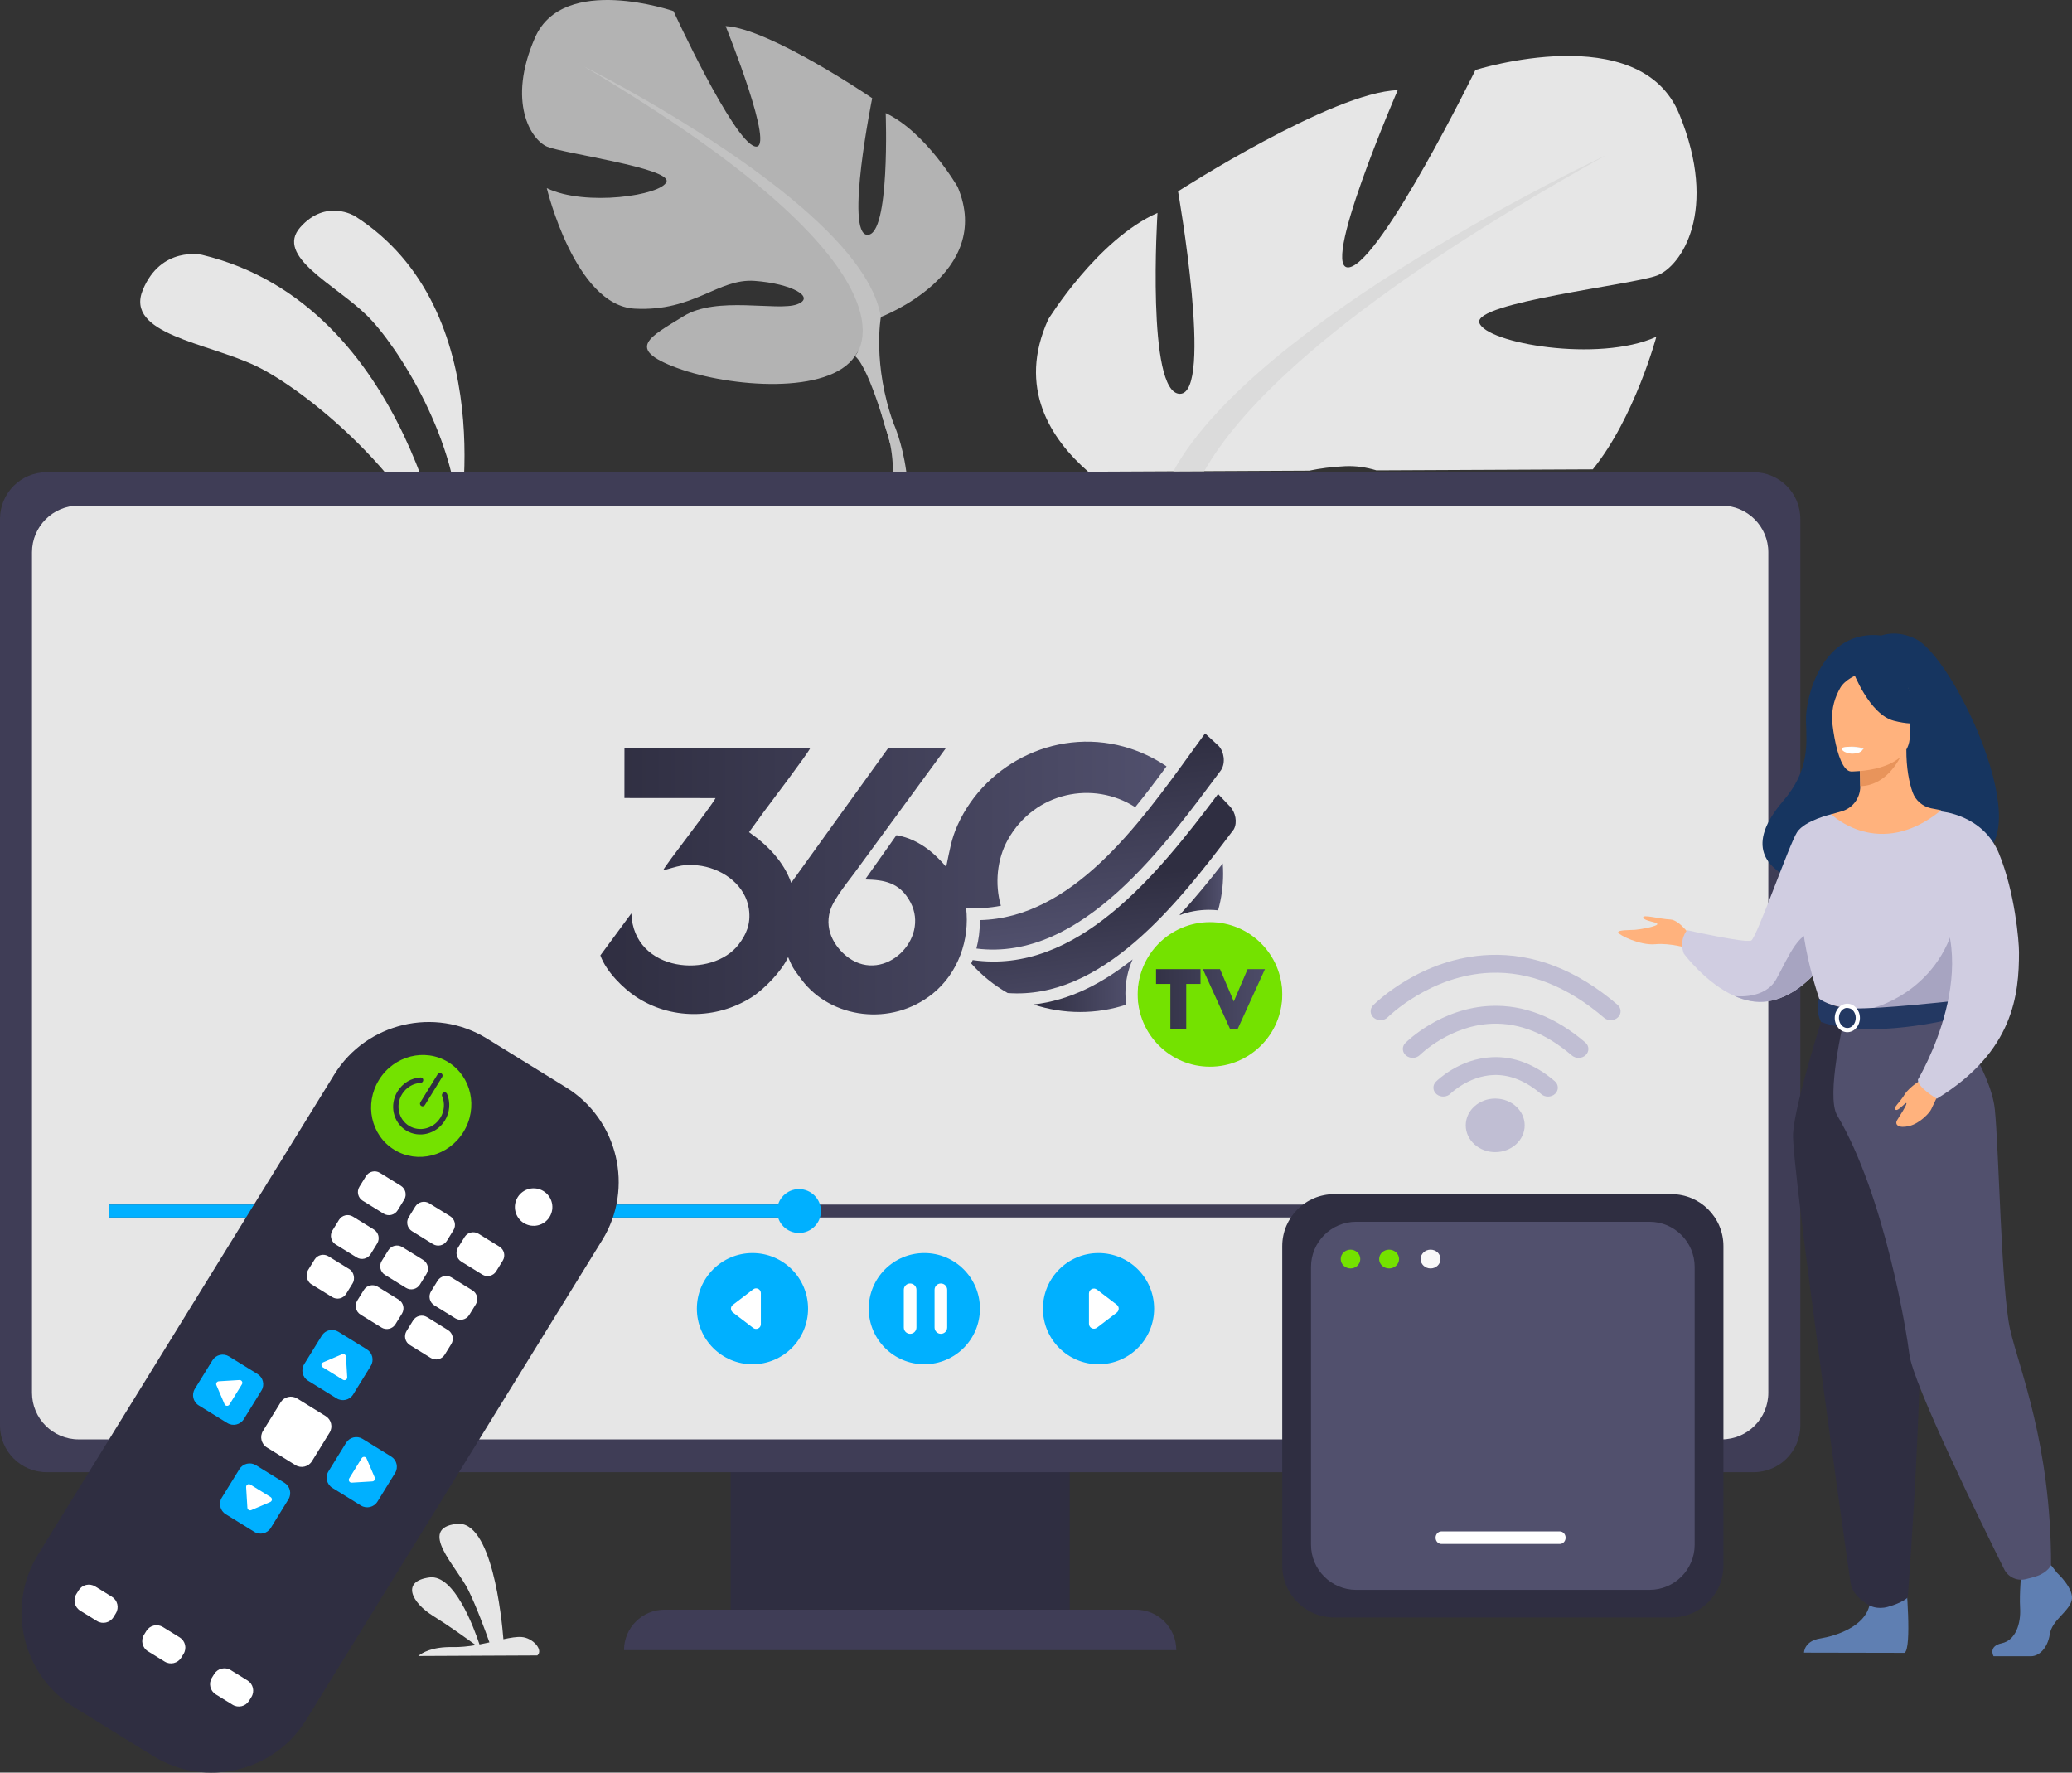<?xml version="1.0" encoding="UTF-8"?>
<svg id="Capa_2" xmlns="http://www.w3.org/2000/svg" xmlns:xlink="http://www.w3.org/1999/xlink" viewBox="0 0 1755.88 1502.01">
  <rect x="0" y="0" width="1755.88" height="1502.01" fill="#333333" stroke="none"/>
  <defs>
    <style>
      .cls-1 {
        fill: #e8945b;
      }

      .cls-2 {
        fill: #233862;
      }

      .cls-3 {
        fill: #2f2e41;
      }

      .cls-4 {
        fill: #51506d;
      }

      .cls-5 {
        fill: #d0cde1;
      }

      .cls-6 {
        fill: #fff;
      }

      .cls-7 {
        fill: #c0bed3;
      }

      .cls-8 {
        fill: #3f3d56;
      }

      .cls-9 {
        fill: #f9f9f9;
      }

      .cls-10 {
        opacity: .8;
      }

      .cls-11 {
        fill: #74e200;
      }

      .cls-12 {
        fill: #dbdbdb;
      }

      .cls-13 {
        fill: #ebf3fa;
      }

      .cls-14 {
        fill: #163560;
      }

      .cls-15 {
        fill: #d3d3d3;
      }

      .cls-16 {
        fill: #ffb27d;
      }

      .cls-17 {
        fill: #5f7fb2;
      }

      .cls-18 {
        fill: url(#Degradado_sin_nombre_9-4);
      }

      .cls-18, .cls-19, .cls-20, .cls-21, .cls-22 {
        fill-rule: evenodd;
      }

      .cls-19 {
        fill: url(#Degradado_sin_nombre_9-2);
      }

      .cls-23 {
        fill: url(#Degradado_sin_nombre_10);
      }

      .cls-24 {
        fill: #a7a4c1;
      }

      .cls-25 {
        fill: #00b0ff;
      }

      .cls-20 {
        fill: url(#Degradado_sin_nombre_9-3);
      }

      .cls-21 {
        fill: url(#Degradado_sin_nombre_9-5);
      }

      .cls-22 {
        fill: url(#Degradado_sin_nombre_9);
      }

      .cls-26 {
        fill: #e6e6e6;
      }
    </style>
    <linearGradient id="Degradado_sin_nombre_9" data-name="Degradado sin nombre 9" x1="508.77" y1="743.99" x2="988.53" y2="743.99" gradientUnits="userSpaceOnUse">
      <stop offset="0" stop-color="#2f2e41"/>
      <stop offset="1" stop-color="#51506d"/>
    </linearGradient>
    <linearGradient id="Degradado_sin_nombre_9-2" data-name="Degradado sin nombre 9" x1="999.47" y1="753.56" x2="1036.53" y2="753.56" xlink:href="#Degradado_sin_nombre_9"/>
    <linearGradient id="Degradado_sin_nombre_10" data-name="Degradado sin nombre 10" x1="400.48" y1="599.28" x2="522.26" y2="599.28" gradientTransform="translate(564 1441.89) scale(1 -1)" gradientUnits="userSpaceOnUse">
      <stop offset="0" stop-color="#2f2e41"/>
      <stop offset="1" stop-color="#51506d"/>
    </linearGradient>
    <linearGradient id="Degradado_sin_nombre_9-3" data-name="Degradado sin nombre 9" x1="875.76" y1="835.22" x2="959.83" y2="835.22" xlink:href="#Degradado_sin_nombre_9"/>
    <linearGradient id="Degradado_sin_nombre_9-4" data-name="Degradado sin nombre 9" x1="933.92" y1="744.31" x2="948.14" y2="877.64" xlink:href="#Degradado_sin_nombre_9"/>
    <linearGradient id="Degradado_sin_nombre_9-5" data-name="Degradado sin nombre 9" x1="922.52" y1="631.97" x2="939.89" y2="794.77" xlink:href="#Degradado_sin_nombre_9"/>
  </defs>
  <g id="_x3C_Layer_x3E_">
    <g>
      <g class="cls-10">
        <path class="cls-15" d="M746.47,268.6s96.41-36.46,65.05-110.28c0,0-26.97-46.49-60.95-62.5,0,0,3.85,103.64-15.48,103.17-19.33-.48,4.04-115.79,4.04-115.79,0,0-86.92-59.12-124.21-61.08,0,0,43.33,107.14,24.72,101.92-18.62-5.22-68.89-114.61-68.89-114.61,0,0-93.38-32.2-117.34,22.4-23.96,54.61-3.33,86.8,10.37,92.49,13.7,5.69,105.18,18.21,101.03,29.71-4.15,11.5-68.66,21.22-101.45,5.39,0,0,23.89,99.37,74.4,102.11,50.52,2.73,70.56-25.79,101.75-23.53,31.19,2.25,52.47,13.94,35.81,19.92-16.66,5.99-68-7.42-96.08,10.01-28.08,17.43-50.2,27.45-5.37,43.88,44.82,16.43,128.72,22.96,150.66-10.13l21.94-33.08Z"/>
        <g>
          <path class="cls-26" d="M494.62,56.21s236.92,118.01,251.85,212.4c0,0-7.24,40.14,10.72,90.12l-2.67,17.79s-17.01-64.39-30-74.83c0,0,67.48-69.9-229.91-245.48Z"/>
          <path class="cls-26" d="M757.2,358.73s29.65,64.08-2.89,131.78l-9.48-4.14s21.32-76.75,7.13-119.09c-14.19-42.34,5.24-8.56,5.24-8.56Z"/>
        </g>
      </g>
      <g>
        <path class="cls-26" d="M380.17,490.51s-31.09-231.86-208.97-274.58c0,0-34.66-7.77-50.16,29.71-15.5,37.48,54.24,44.65,95.83,64.45,41.59,19.8,135.62,95.61,163.3,180.42Z"/>
        <path class="cls-26" d="M388.45,448.51s37.28-185.83-87.75-265.43c0,0-24.51-15.09-46.26,9.54-21.75,24.63,29.79,48.5,56.43,74.63,26.65,26.13,78.71,108.99,77.57,181.26Z"/>
      </g>
      <g>
        <path class="cls-26" d="M1404.34,233.42c-20.49,7.91-156.38,22.98-150.67,40.16,5.7,17.18,100.82,34,149.95,11.81,0,0-18.3,68.4-53.84,112.29-44,.22-106.33.51-183.32.86-8.47-2.52-17.14-3.95-26.54-3.52-11.18.52-21.54,1.89-30.45,3.78-28.15.15-57.88.28-89.01.43l-98.27.46c-31.94-27.84-60.19-71.24-33.86-129.09,0,0,41.68-67.78,92.57-90.2,0,0-9.6,153.27,19.02,153.3,28.63.01-1.61-171.56-1.61-171.56,0,0,130.9-84.22,186.16-85.71,0,0-68.18,156.95-40.43,149.93,27.76-7.03,106.29-167.05,106.29-167.05,0,0,139.44-44.14,172.83,37.58,33.41,81.74,1.66,128.62-18.83,136.53Z"/>
        <g>
          <path class="cls-12" d="M968.4,582.79c-1.13,3.62-2.05,6.62-2.72,8.82.79-3.03,1.7-5.99,2.72-8.82Z"/>
          <path class="cls-12" d="M1361.12,131.49c-219.76,122.32-307.86,210.13-340.65,267.75l-26.19.12c70.25-128.24,359.43-264.4,366.84-267.87Z"/>
        </g>
      </g>
      <path class="cls-26" d="M354.5,1403.2l100.85-.47c5.38-4.61-3.81-14.98-13.37-15.63-4.15-.29-9.39.6-15.38,1.89-1.47-18.43-9.78-101.25-39.64-97.78-33.57,3.88.17,36.49,9.75,55.84,7.1,14.33,14.61,34.9,18.05,44.61-2.72.6-5.54,1.2-8.43,1.74-4.51-13.65-21.29-59.54-42.34-56.77-24.72,3.25-14.69,21.64,2.89,32.5,12.9,7.99,28.74,19.35,36.27,24.84-6.35,1.07-12.98,1.8-19.72,1.67-17.28-.33-25.69,4.8-28.94,7.55Z"/>
      <rect class="cls-3" x="619.16" y="1247.24" width="287.34" height="116.72"/>
      <path class="cls-8" d="M996.84,1398.25h-468.03c0-18.94,15.36-34.3,34.3-34.3h399.43c18.94,0,34.3,15.36,34.3,34.3h0Z"/>
      <g>
        <path class="cls-8" d="M39.52,400.13h1446.61c21.81,0,39.52,17.71,39.52,39.52v768.27c0,21.81-17.71,39.52-39.52,39.52H39.52c-21.81,0-39.52-17.71-39.52-39.52V439.65c0-21.81,17.71-39.52,39.52-39.52Z"/>
        <path class="cls-26" d="M66.64,428.44h1392.37c21.81,0,39.52,17.71,39.52,39.52v712.17c0,21.81-17.71,39.52-39.52,39.52H66.64c-21.81,0-39.52-17.71-39.52-39.52V467.96c0-21.81,17.71-39.53,39.53-39.53Z"/>
      </g>
      <g>
        <rect class="cls-8" x="92.73" y="1020.69" width="1304.32" height="10.93"/>
        <rect class="cls-25" x="92.59" y="1020.69" width="587.25" height="10.93"/>
        <path class="cls-25" d="M658.52,1026.15c0-10.26,8.32-18.58,18.58-18.58s18.59,8.32,18.59,18.58-8.32,18.59-18.59,18.59-18.58-8.32-18.58-18.59Z"/>
      </g>
      <g>
        <circle class="cls-25" cx="783.32" cy="1108.87" r="47.12"/>
        <path class="cls-25" d="M590.55,1108.87c0-26.02,21.1-47.12,47.12-47.12s47.12,21.1,47.12,47.12-21.1,47.12-47.12,47.12-47.12-21.1-47.12-47.12Z"/>
        <path class="cls-25" d="M883.81,1108.87c0-26.02,21.1-47.12,47.12-47.12s47.12,21.1,47.12,47.12-21.1,47.12-47.12,47.12-47.12-21.1-47.12-47.12Z"/>
        <path class="cls-6" d="M644.78,1122.03v-26.33c0-3.34-3.83-5.24-6.49-3.21l-17.25,13.16c-2.12,1.62-2.12,4.8,0,6.42l17.25,13.16c2.66,2.03,6.49.13,6.49-3.21Z"/>
        <path class="cls-6" d="M922.82,1096.05v25.63c0,3.49,3.99,5.46,6.76,3.35l16.8-12.82c2.21-1.69,2.21-5.01,0-6.69l-16.8-12.82c-2.77-2.11-6.76-.14-6.76,3.35Z"/>
        <g>
          <path class="cls-6" d="M771.27,1130.19h0c-2.96,0-5.35-2.4-5.35-5.36v-31.94c0-2.96,2.4-5.35,5.35-5.35h0c2.96,0,5.36,2.4,5.36,5.35v31.94c0,2.96-2.4,5.36-5.36,5.36Z"/>
          <path class="cls-6" d="M797.33,1130.19h0c-2.96,0-5.35-2.4-5.35-5.36v-31.94c0-2.96,2.4-5.35,5.35-5.35h0c2.96,0,5.35,2.4,5.35,5.35v31.94c0,2.96-2.4,5.36-5.35,5.36Z"/>
        </g>
      </g>
      <g>
        <ellipse class="cls-7" cx="1267.09" cy="953.55" rx="24.97" ry="22.7"/>
        <path class="cls-7" d="M1311.83,929.17c-2.05,0-4.1-.68-5.71-2.06-13.12-11.24-26.68-16.71-40.34-16.22-21.25.74-36.42,15.64-36.57,15.79-3.09,3.08-8.35,3.32-11.75.53-3.4-2.8-3.68-7.56-.62-10.66.79-.8,19.77-19.7,48.09-20.77,18.34-.7,36.05,6.14,52.61,20.32,3.35,2.87,3.5,7.65.35,10.7-1.64,1.58-3.85,2.38-6.06,2.38Z"/>
        <path class="cls-7" d="M1337.73,896.38c-2.05,0-4.1-.68-5.71-2.06-21.79-18.66-44.51-27.72-67.49-26.88-35.74,1.29-60.96,26.19-61.21,26.44-3.08,3.09-8.34,3.34-11.75.55-3.41-2.79-3.69-7.56-.62-10.67,1.2-1.22,29.92-29.81,72.73-31.43,27.7-1.06,54.54,9.37,79.76,30.98,3.35,2.87,3.5,7.66.35,10.7-1.64,1.58-3.85,2.38-6.06,2.38Z"/>
        <path class="cls-7" d="M1365.02,864.43c-2.05,0-4.1-.68-5.71-2.06-30.92-26.48-63.26-39.32-96.09-38.1-51.01,1.86-86.81,37.3-87.17,37.66-3.08,3.1-8.34,3.35-11.75.55-3.41-2.79-3.69-7.57-.63-10.67,1.63-1.65,40.61-40.46,98.69-42.66,37.55-1.43,74.01,12.78,108.37,42.21,3.35,2.87,3.5,7.65.35,10.7-1.64,1.58-3.85,2.38-6.06,2.38Z"/>
      </g>
      <g>
        <path class="cls-3" d="M1130.64,1011.86h285.83c24.29,0,44.02,19.72,44.02,44.02v270.65c0,24.29-19.72,44.02-44.02,44.02h-285.83c-24.29,0-44.02-19.72-44.02-44.02v-270.65c0-24.29,19.72-44.02,44.02-44.02Z"/>
        <path class="cls-4" d="M1149.28,1035.25h248.55c21.13,0,38.28,17.15,38.28,38.28v235.35c0,21.12-17.15,38.28-38.28,38.28h-248.55c-21.12,0-38.28-17.15-38.28-38.28v-235.35c0-21.13,17.15-38.28,38.28-38.28Z"/>
        <path class="cls-6" d="M1321.83,1308.27h-100.34c-2.72,0-4.93-2.38-4.93-5.33h0c0-2.94,2.21-5.32,4.93-5.32h100.34c2.72,0,4.93,2.38,4.93,5.32h0c0,2.94-2.21,5.33-4.93,5.33Z"/>
        <path class="cls-11" d="M1136.19,1066.84c0-4.4,3.71-7.96,8.28-7.96s8.28,3.57,8.28,7.96-3.7,7.96-8.28,7.96-8.28-3.57-8.28-7.96Z"/>
        <path class="cls-11" d="M1168.74,1066.84c0-4.4,3.78-7.96,8.44-7.96s8.44,3.57,8.44,7.96-3.78,7.96-8.44,7.96-8.44-3.57-8.44-7.96Z"/>
        <path class="cls-9" d="M1203.89,1066.84c0-4.4,3.77-7.96,8.42-7.96s8.42,3.57,8.42,7.96-3.77,7.96-8.42,7.96-8.42-3.57-8.42-7.96Z"/>
      </g>
      <g>
        <path class="cls-14" d="M1623.85,541.63c-16.35-8.48-29.46-3.15-29.46-3.15-50.04-5.88-64.64,52.48-63.96,72.56.67,20.08,2.97,41.64-19.38,67.73-64.55,75.35,70.64,78.67,70.64,78.67,1.14-60.2,73.31-38.24,70.15-32.14,92.51,22.2,9.2-164.38-27.99-183.67Z"/>
        <path class="cls-16" d="M1434.33,795.37s-10.48-15.95-18.93-16.27c-8.45-.31-24.09-4.69-22.84-1.56,1.25,3.13,10.95,3.44,11.89,5.32.94,1.88-14.39,4.69-18.77,5-4.38.31-14.7,0-14.39,2.19.31,2.19,18.61,11.26,31.51,10.01,12.91-1.25,28.86,3.75,28.86,3.75l2.66-8.45Z"/>
        <path class="cls-5" d="M1558.1,796.94s-4.78,9.47-13.46,20.35c-10.46,13.1-26.58,28.23-46.82,31.21-9.67,1.43-19.12-.65-27.82-4.52-.02,0-.03,0-.03,0-24.59-10.91-43.07-36.01-43.07-36.01-4.33-11.82,2.76-19.83,2.76-19.83,0,0,49.64,11.17,54.37,8.8,4.73-2.36,32.31-81.82,38.87-91.8,6.57-9.98,28.95-15.17,28.95-15.17l6.25,106.97Z"/>
        <path class="cls-24" d="M1544.64,817.29c-10.46,13.1-26.58,28.23-46.82,31.21-9.67,1.43-19.12-.65-27.82-4.52.96.13,25.52,3.16,35.3-14.35,9.98-17.86,20.78-46.23,35.61-36.78,6.4,4.08,6.12,14.22,3.73,24.43Z"/>
        <path class="cls-17" d="M1743.31,1332.82s15.15,13.82,12.19,23.65c-2.95,9.82-16.62,16.37-18.47,28.38-1.85,12-9.24,18.55-15.89,18.55h-31.71s-4.9-8.45,6.93-11c11.82-2.55,16.28-16.65,15.54-29.75-.74-13.1,1.11-30.56,1.11-30.56l25.12-5.82,5.17,6.55Z"/>
        <path class="cls-17" d="M1615.09,1338.69s5.45,58.57-1.2,61.84l-85.11-.17s0-9.82,13.67-12c13.67-2.18,37.69-10.19,41.75-28.01,4.06-17.83,30.89-21.65,30.89-21.65Z"/>
        <path class="cls-16" d="M1675.74,918.53c-17.51-39.28-28.23-50.55-26.18-62.74,1.52-9.07-4.64-169.17-4.64-169.17-2.08-.64-6.24-1.22-8.52-1.73-7.18-1.59-13.13-6.64-15.6-13.57-2.98-8.35-5.35-20.68-5.3-36.12l-2.24.44-37.72,7.47s.86,11.87.88,23.06c0,.09,0,.19,0,.28.05,9.71-6.33,18.29-15.66,20.98-4.76,1.37-8.91,2.55-8.91,2.55,0,0-13.85,39.55-16.5,80.17-2.65,40.63,25.19,58.28-.21,139.46-25.93,82.92,150.28,30.63,140.6,8.93Z"/>
        <path class="cls-1" d="M1575.53,643.11s.86,11.87.88,23.06c21.11-.6,32.27-19.85,36.84-30.53l-37.72,7.47Z"/>
        <path class="cls-16" d="M1568.48,653.7s49.94.82,49.98-30.29c.03-31.11,6.5-51.96-25.38-53.8-31.89-1.84-38.09,10.02-40.63,20.4-2.54,10.38,3.05,62.66,16.04,63.68Z"/>
        <path class="cls-14" d="M1570.33,568.85s13.67,36.5,34.66,41.9c20.99,5.4,30.09-.23,30.09-.23,0,0-16.1-12.79-19.44-35.11,0,0-35-23.93-45.31-6.56Z"/>
        <path class="cls-14" d="M1573.72,571.81s-10.14,3.79-14.31,11.19c-4.08,7.23-7.56,16.81-6.75,28.56,0,0-10.3-24.81,1.28-38.84,12.28-14.88,19.79-.9,19.79-.9Z"/>
        <path class="cls-13" d="M1579.35,634.4s-3.45,4.54-10.34,4.21c-5.55-.26-7.7-5.08-7.7-5.08,0,0,10.2-2.45,18.04.87Z"/>
        <path class="cls-5" d="M1680.56,757.44s1.27,17.88,0,39.34c-.84,14.22-15.23,33.28-17.27,37.99-5.12,11.82-10.9,13.74-10.9,13.74l-44.69,10.95-15.71,3.84-49.55-14.8s-22.57-62.99-13.51-98.45c9.06-35.46,22.91-60.08,22.91-60.08,0,0,40.43,39.59,93.08-3.36l35.64,70.83Z"/>
        <path class="cls-24" d="M1667.48,802.58c-.84,14.22-2.15,27.47-4.19,32.18-5.12,11.82-10.9,13.74-10.9,13.74l-44.69,10.95-19.41-5.71s63.8-15.88,71.52-89.99l7.67,38.82Z"/>
        <path class="cls-3" d="M1545.6,858.07s-24.54,76.38-26.11,102.38c-1.58,26,46.9,369.41,48.86,381.39,1.84,11.29,15.86,18.49,15.86,18.49,0,0,6.45,3.81,15.66,1.21,12.77-3.61,16.81-7.92,16.81-7.92,0,0,19.1-244.91,7.28-332.4-11.82-87.49-11.96-163.15-11.96-163.15h-66.39Z"/>
        <path class="cls-4" d="M1649.56,855.79s37.43,50.22,40.92,84.17c3.49,33.95,5.47,153.2,12.91,186.3,7.43,33.1,34.75,96.79,34.75,200.01,0,0-2.84,5.92-11.6,9.07-2.8,1.01-6.56,1.98-10.21,2.82-7.23,1.66-14.65-1.88-17.95-8.52-18.46-37.18-77.29-157.09-80.3-181.99-2.13-17.62-20.71-134.2-61.22-202.61-9.73-16.42,5.97-81.74,5.97-81.74l86.74-7.51Z"/>
        <path class="cls-6" d="M1578.24,635.23s-.86,3.67-9.98,3.1c0,0-7.66-.47-7.42-4.5,0,0,7.43-2.87,17.41,1.4Z"/>
        <path class="cls-2" d="M1541.68,846.28s9.85,7.79,29.42,8.19c23.38.47,81.29-5.96,81.29-5.96,0,0,2.57,7.19,2.47,14.78,0,0-70.74,17.84-111.73,2.61,0,0-5.29-9.95-1.46-19.62Z"/>
        <path class="cls-6" d="M1565.49,874.61c-5.88,0-10.67-5.42-10.67-12.07s4.79-12.07,10.67-12.07,10.67,5.41,10.67,12.07-4.78,12.07-10.67,12.07ZM1565.49,854c-3.93,0-7.13,3.83-7.13,8.54s3.2,8.54,7.13,8.54,7.13-3.83,7.13-8.54-3.2-8.54-7.13-8.54Z"/>
        <path class="cls-16" d="M1630.33,913.74s-11.74,6.28-16.37,13.79c-4.63,7.51-9.88,10.91-7.62,12.76,2.27,1.85,9.26-7.62,9.26-5.35s-5.97,10.71-8.03,14.41c-2.06,3.71,1.41,7,10.49,4.74,9.07-2.26,17.31-11.32,18.54-14.21,1.24-2.88,8.22-17.09,8.22-17.09l-14.5-9.06Z"/>
        <path class="cls-5" d="M1644.92,687.61s35.45,2.48,49.04,35.52c13.59,33.04,17.01,74.4,17.01,83.73,0,35.14-4.17,84.11-69.64,124.1,0,0-16.5-9.56-16.02-16.22,0,0,60.54-100.46,6.6-164.21-10.53-12.45,13.01-62.92,13.01-62.92Z"/>
      </g>
      <g>
        <path class="cls-3" d="M130.09,1488.09l-67.32-41.55c-43.95-27.13-57.72-85.28-30.59-129.23l251.08-406.81c27.13-43.95,85.28-57.72,129.23-30.59l67.32,41.55c43.95,27.13,57.72,85.28,30.59,129.23l-251.08,406.81c-27.13,43.95-85.28,57.72-129.23,30.59Z"/>
        <path class="cls-6" d="M438.71,1014.45c4.61-7.47,14.39-9.78,21.86-5.17,7.47,4.61,9.78,14.4,5.17,21.86-4.61,7.47-14.4,9.78-21.86,5.17-7.47-4.61-9.78-14.4-5.17-21.86Z"/>
        <g>
          <g>
            <path class="cls-6" d="M325.12,1028.39l-17.75-10.96c-4.02-2.48-5.28-7.8-2.8-11.82l5.56-9.01c2.48-4.02,7.8-5.28,11.82-2.8l17.75,10.96c4.02,2.48,5.28,7.8,2.8,11.82l-5.56,9.01c-2.48,4.02-7.8,5.28-11.82,2.8Z"/>
            <path class="cls-6" d="M366.9,1054.18l-17.75-10.96c-4.02-2.48-5.28-7.8-2.8-11.82l5.56-9.01c2.48-4.02,7.8-5.28,11.82-2.8l17.75,10.95c4.02,2.48,5.28,7.8,2.8,11.82l-5.56,9.01c-2.48,4.02-7.8,5.28-11.82,2.8Z"/>
            <path class="cls-6" d="M408.68,1079.97l-17.75-10.95c-4.02-2.48-5.28-7.8-2.8-11.82l5.56-9.01c2.48-4.02,7.8-5.28,11.82-2.8l17.75,10.96c4.02,2.48,5.28,7.8,2.8,11.82l-5.56,9.01c-2.48,4.02-7.8,5.28-11.82,2.8Z"/>
          </g>
          <g>
            <path class="cls-6" d="M302.25,1065.45l-17.75-10.95c-4.02-2.48-5.28-7.8-2.8-11.82l5.56-9.01c2.48-4.02,7.8-5.28,11.82-2.8l17.75,10.96c4.02,2.48,5.28,7.8,2.8,11.82l-5.56,9.01c-2.48,4.02-7.8,5.28-11.82,2.8Z"/>
            <path class="cls-6" d="M344.03,1091.24l-17.75-10.96c-4.02-2.48-5.28-7.8-2.8-11.82l5.56-9.01c2.48-4.02,7.8-5.28,11.82-2.8l17.75,10.96c4.02,2.48,5.28,7.8,2.8,11.82l-5.56,9.01c-2.48,4.02-7.8,5.28-11.82,2.8Z"/>
            <path class="cls-6" d="M385.81,1117.03l-17.75-10.96c-4.02-2.48-5.28-7.8-2.8-11.82l5.56-9.01c2.48-4.02,7.8-5.28,11.82-2.8l17.75,10.96c4.02,2.48,5.28,7.8,2.8,11.82l-5.56,9.01c-2.48,4.02-7.8,5.28-11.82,2.8Z"/>
          </g>
          <g>
            <rect class="cls-6" x="260.89" y="1067.9" width="38.04" height="27.77" rx="8.59" ry="8.59" transform="translate(609.88 14.2) rotate(31.68)"/>
            <path class="cls-6" d="M323.28,1124.86l-17.75-10.95c-4.02-2.48-5.28-7.8-2.8-11.82l5.56-9.01c2.48-4.02,7.8-5.28,11.82-2.8l17.75,10.96c4.02,2.48,5.28,7.8,2.8,11.82l-5.56,9.01c-2.48,4.02-7.8,5.28-11.82,2.8Z"/>
            <path class="cls-6" d="M365.06,1150.65l-17.75-10.96c-4.02-2.48-5.28-7.8-2.8-11.82l5.56-9.01c2.48-4.02,7.8-5.28,11.82-2.8l17.75,10.96c4.02,2.48,5.28,7.8,2.8,11.82l-5.56,9.01c-2.48,4.02-7.8,5.28-11.82,2.8Z"/>
          </g>
        </g>
        <path class="cls-6" d="M139.58,1407.96l-14.23-8.78c-4.76-2.94-6.25-9.23-3.31-13.99l2-3.25c2.94-4.76,9.23-6.25,13.99-3.31l14.23,8.78c4.76,2.94,6.25,9.23,3.31,13.99l-2,3.24c-2.94,4.76-9.23,6.25-13.99,3.31Z"/>
        <path class="cls-6" d="M82.19,1373.56l-14.23-8.78c-4.76-2.94-6.25-9.23-3.31-13.99l2-3.24c2.94-4.76,9.23-6.25,13.99-3.31l14.23,8.78c4.76,2.94,6.25,9.23,3.31,13.99l-2,3.25c-2.94,4.76-9.23,6.25-13.99,3.31Z"/>
        <path class="cls-6" d="M187.9,1417.71h16.72c5.61,0,10.17,4.56,10.17,10.17v3.81c0,5.61-4.56,10.17-10.17,10.17h-16.72c-5.61,0-10.17-4.56-10.17-10.17v-3.81c0-5.61,4.56-10.17,10.17-10.17Z" transform="translate(780.16 109.99) rotate(31.68)"/>
        <g>
          <path class="cls-6" d="M250.38,1241.44l-24.22-14.95c-4.76-2.94-6.25-9.23-3.31-13.99l14.95-24.22c2.94-4.76,9.23-6.25,13.99-3.31l24.21,14.95c4.76,2.94,6.25,9.23,3.31,13.99l-14.95,24.22c-2.94,4.76-9.23,6.25-13.99,3.31Z"/>
          <path class="cls-25" d="M192.63,1205.79l-24.22-14.95c-4.76-2.94-6.25-9.23-3.31-13.99l14.95-24.22c2.94-4.76,9.23-6.25,13.99-3.31l24.22,14.95c4.76,2.94,6.25,9.23,3.31,13.99l-14.95,24.22c-2.94,4.76-9.23,6.25-13.99,3.31Z"/>
          <path class="cls-25" d="M305.87,1275.69l-24.22-14.95c-4.76-2.94-6.25-9.23-3.31-13.99l14.95-24.22c2.94-4.76,9.23-6.25,13.99-3.31l24.22,14.95c4.76,2.94,6.25,9.23,3.31,13.99l-14.95,24.22c-2.94,4.76-9.23,6.25-13.99,3.31Z"/>
          <path class="cls-25" d="M285.28,1184.89l-24.22-14.95c-4.76-2.94-6.25-9.23-3.31-13.99l14.95-24.22c2.94-4.76,9.23-6.25,13.99-3.31l24.22,14.95c4.76,2.94,6.25,9.23,3.31,13.99l-14.95,24.22c-2.94,4.76-9.23,6.25-13.99,3.31Z"/>
          <path class="cls-25" d="M215.48,1297.98l-24.22-14.95c-4.76-2.94-6.25-9.23-3.31-13.99l14.95-24.22c2.94-4.76,9.23-6.25,13.99-3.31l24.22,14.95c4.76,2.94,6.25,9.23,3.31,13.99l-14.95,24.22c-2.94,4.76-9.23,6.25-13.99,3.31Z"/>
          <path class="cls-6" d="M273.52,1158.55l17.14,10.58c1.63,1,3.71-.24,3.59-2.15l-1.06-17.46c-.1-1.63-1.78-2.67-3.28-2.03l-16.08,6.88c-1.76.75-1.94,3.17-.31,4.18Z"/>
          <path class="cls-6" d="M229.31,1268.52l-17.14-10.58c-1.63-1-3.71.24-3.59,2.15l1.06,17.46c.1,1.63,1.78,2.67,3.28,2.03l16.08-6.88c1.76-.75,1.94-3.17.31-4.18Z"/>
          <path class="cls-6" d="M194.45,1190.08l10.58-17.14c1-1.63-.24-3.71-2.15-3.59l-17.46,1.06c-1.63.1-2.67,1.78-2.03,3.28l6.88,16.08c.75,1.76,3.17,1.94,4.18.31Z"/>
          <path class="cls-6" d="M306.51,1235.58l-10.58,17.14c-1,1.63.24,3.71,2.15,3.59l17.46-1.06c1.63-.1,2.67-1.78,2.03-3.28l-6.88-16.08c-.75-1.76-3.17-1.94-4.18-.31Z"/>
        </g>
        <g>
          <path class="cls-11" d="M321.17,915.02c12.65-20.49,38.92-27.21,58.68-15.02,19.76,12.2,25.53,38.69,12.88,59.18-12.65,20.49-38.92,27.21-58.68,15.02-19.76-12.2-25.53-38.69-12.88-59.18Z"/>
          <path class="cls-3" d="M344.12,957.88c-11.05-6.82-14.29-21.69-7.21-33.15,4.27-6.91,11.54-11.32,19.47-11.78,1.25-.07,2.29.9,2.32,2.17.03,1.27-.96,2.36-2.21,2.43-6.42.37-12.31,3.94-15.76,9.54-5.73,9.28-3.11,21.31,5.84,26.84,8.95,5.52,20.88,2.47,26.61-6.81,3.44-5.57,3.99-12.4,1.49-18.29-.49-1.15.04-2.52,1.19-3.06,1.15-.54,2.48-.04,2.97,1.12,3.09,7.27,2.4,15.71-1.84,22.59-7.07,11.46-21.82,15.23-32.87,8.41Z"/>
          <path class="cls-3" d="M356.95,937.1h0c-1.05-.65-1.38-2.04-.73-3.09l14.7-23.82c.65-1.05,2.04-1.38,3.09-.73h0c1.05.65,1.38,2.04.73,3.09l-14.7,23.82c-.65,1.05-2.04,1.38-3.08.73Z"/>
        </g>
      </g>
      <g>
        <path class="cls-22" d="M789.51,722.13c-.83-.73-1.69-1.43-2.57-2.1l-.12-.09h0s-.08-.06-.08-.06c-7.41-5.6-16.35-10.4-27.06-12.19l-26.54,37.51c15.88.31,29.42,2.33,38.44,19.38,16.48,31.18-21.86,68.68-52.31,47.06-9.48-6.73-21.39-21.65-15.77-40.11,3.22-10.55,17.3-27.01,23.28-35.52l74.88-102.19-49,.09-82.16,114.1c-6.44-18.07-20.18-32.1-35.76-42.85l12.84-17.67c5.92-8.09,36.84-48.68,39.08-53.66l-157.47.08-.03,42.29,77.23.06c-4.09,7.84-42.46,56.46-44.48,61.25,12.17-3.15,17.98-6.3,32.83-3.75,19.1,3.27,36.98,16.78,39.88,36.31,1.96,13.17-2.65,22.25-8.58,30.09-22.13,29.25-89.17,24.23-91.02-26.19l-26.24,35.57c5.06,14.12,19.59,27.93,29.67,34.73,29.42,19.85,68.44,19.78,98.34.85,10.68-6.76,25.7-22.19,31.08-34.12,3.71,8.44,3.41,8.5,11.62,19.38,24.49,32.46,75.81,40.01,111.04,11.5,21.36-17.28,31.46-45.61,28.16-72.68,10.17.79,19.99.15,29.49-1.71-5.28-18.36-3.34-39.48,5.88-55.93,22.89-40.86,72.63-50.31,107.96-27.61,9.25-11.36,18.07-23.06,26.53-34.58-.19-.13-.38-.26-.56-.38-8.47-5.74-18.82-10.98-30.05-14.66-59.32-19.43-121.96,10.88-146.35,64.57-5.54,12.2-6.8,21.76-9.76,35.63-4.81-5.7-9.49-9.99-12.3-12.4Z"/>
        <path class="cls-19" d="M1036.53,740.38c0,10.72-1.49,21.1-4.28,30.97-2.55-.29-5.13-.43-7.75-.43-8.8,0-17.24,1.61-25.03,4.57,13.01-14.13,25.25-29.09,36.73-43.86.22,2.89.33,5.81.33,8.75Z"/>
        <ellipse class="cls-23" cx="1025.37" cy="842.61" rx="60.89" ry="58.67"/>
        <path class="cls-20" d="M953.7,841.74c0,3.25.22,6.44.65,9.57-12.26,4.02-25.4,6.2-39.06,6.2s-27.14-2.24-39.53-6.37c30.6-3.32,58.57-17.93,84.07-38.21-3.94,8.8-6.13,18.56-6.13,28.81Z"/>
        <path class="cls-18" d="M1032.21,672.77l10.3,10.8c4.35,4.64,6.34,13.1,3.07,19.14-48.39,64.5-112.17,144.61-191.63,138.73-11.69-6.64-22.13-15.11-30.89-25.02.42-.96.82-1.93,1.21-2.93,88.17,12.78,156.5-72.21,207.94-140.71Z"/>
        <path class="cls-21" d="M1021.22,621.44l11.42,10.51c4.72,4.87,6.14,14.6,2.03,20.72-46.74,62.51-117.82,162.41-207.23,151.07,1.88-7.16,3.02-15.2,2.94-24.1,77.7-1.75,134.14-79.82,179.92-143.15,3.71-5.13,7.35-10.16,10.92-15.05Z"/>
        <path class="cls-11" d="M1025.37,781.36c-33.77,0-61.25,27.48-61.25,61.25s27.48,61.25,61.25,61.25,61.25-27.48,61.25-61.25-27.48-61.25-61.25-61.25ZM1017.37,833.75h-12.11v38.01h-13.45v-38.01h-12.14v-12.55h37.7v12.55ZM1048.65,872.29h-6.08l-23.21-51.09h14.52l11.67,27.38,11.7-27.38h14.71l-23.3,51.09Z"/>
      </g>
    </g>
  </g>
</svg>